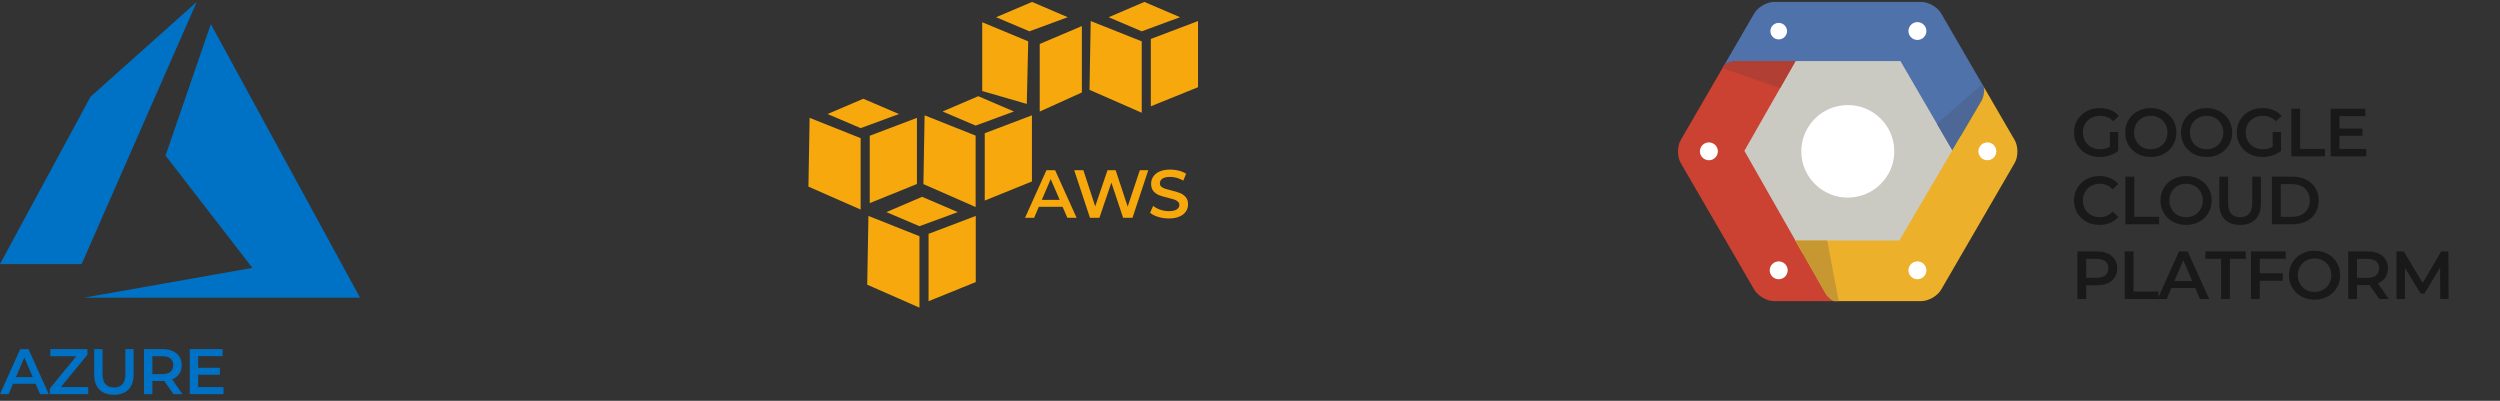 <svg width="368" height="59" viewBox="0 0 368 59" fill="none" xmlns="http://www.w3.org/2000/svg">
<rect x="0" y="0" width="368" height="59" fill="#333333" stroke="none"/>
<path d="M281.071 37.313L289.853 22.179L281.071 7.044H263.507L254.725 22.179L263.507 37.313H281.071" fill="#CAC9C2"/>
<path d="M271.996 29.087C275.77 29.087 278.841 26.032 278.841 22.276C278.841 18.52 275.77 15.465 271.996 15.465C268.221 15.465 265.151 18.52 265.151 22.276C265.151 26.032 268.221 29.087 271.996 29.087Z" fill="white"/>
<path d="M258.225 1.97C258.763 1.043 260.084 0.284 261.16 0.284H282.802C283.878 0.284 285.199 1.043 285.737 1.97L292.061 12.868C292.111 13.572 291.981 14.308 291.669 14.845L287.388 22.127L279.747 8.992H255.595C255.024 8.992 254.384 9.208 253.829 9.547L258.225 1.97Z" fill="#5072AA"/>
<path d="M291.786 12.391L292.062 12.868C292.112 13.572 291.982 14.308 291.67 14.845L287.39 22.127L285.113 18.213L291.786 12.391Z" fill="#4D6796"/>
<path d="M282.244 5.883C282.594 5.882 282.93 5.744 283.178 5.497C283.425 5.251 283.565 4.917 283.565 4.569C283.565 4.22 283.425 3.886 283.178 3.64C282.93 3.394 282.594 3.255 282.244 3.255C281.894 3.255 281.558 3.393 281.311 3.64C281.063 3.886 280.924 4.22 280.923 4.569C280.924 4.917 281.063 5.251 281.311 5.497C281.558 5.744 281.894 5.882 282.244 5.883V5.883ZM260.603 4.569C260.601 4.73 260.631 4.89 260.692 5.039C260.752 5.188 260.842 5.324 260.956 5.439C261.069 5.554 261.205 5.645 261.354 5.707C261.504 5.769 261.664 5.801 261.826 5.801C261.988 5.801 262.148 5.769 262.297 5.707C262.447 5.645 262.582 5.554 262.696 5.439C262.81 5.324 262.9 5.188 262.96 5.039C263.021 4.89 263.051 4.73 263.049 4.569C263.045 4.249 262.914 3.943 262.685 3.718C262.456 3.493 262.148 3.367 261.826 3.367C261.504 3.367 261.195 3.493 260.967 3.718C260.738 3.943 260.607 4.249 260.603 4.569V4.569Z" fill="white"/>
<path d="M247.404 20.619L253.828 9.547C254.384 9.207 255.024 8.992 255.595 8.992H264.305L256.774 22.2L268.697 43.159C268.959 43.611 269.408 44.022 269.923 44.326H261.16C260.084 44.326 258.763 43.567 258.225 42.639L247.404 23.991C246.866 23.064 246.866 21.546 247.404 20.619" fill="#CC4232"/>
<path d="M253.538 10.043L253.827 9.547C254.382 9.207 255.021 8.992 255.593 8.992H264.302L262.035 12.968L253.538 10.043" fill="#B23F33"/>
<path d="M261.826 41.105C262.176 41.104 262.512 40.965 262.759 40.719C263.007 40.473 263.146 40.139 263.146 39.79C263.146 39.442 263.007 39.108 262.759 38.862C262.512 38.615 262.176 38.477 261.826 38.476C261.476 38.477 261.14 38.615 260.892 38.862C260.645 39.108 260.505 39.442 260.505 39.79C260.505 40.139 260.645 40.473 260.892 40.719C261.14 40.966 261.476 41.104 261.826 41.105V41.105ZM251.547 23.59C251.898 23.59 252.233 23.451 252.481 23.205C252.729 22.958 252.868 22.624 252.868 22.276C252.868 21.927 252.729 21.593 252.481 21.347C252.233 21.101 251.898 20.962 251.547 20.962C251.197 20.962 250.862 21.101 250.614 21.347C250.367 21.594 250.227 21.927 250.227 22.276C250.227 22.624 250.366 22.958 250.614 23.205C250.862 23.451 251.197 23.59 251.547 23.59" fill="white"/>
<path d="M279.581 35.409L291.669 14.845C291.981 14.308 292.11 13.572 292.061 12.868L296.558 20.619C297.096 21.546 297.096 23.064 296.558 23.991L285.737 42.639C285.199 43.567 283.878 44.325 282.802 44.325H269.923C269.408 44.022 268.959 43.611 268.697 43.159L264.288 35.409H279.581" fill="#ECB02A"/>
<path d="M270.655 44.326H269.906C269.391 44.022 268.942 43.611 268.68 43.159L264.271 35.409H268.966L270.655 44.326Z" fill="#C79732"/>
<path d="M282.244 41.105C282.595 41.104 282.93 40.966 283.178 40.719C283.426 40.473 283.565 40.139 283.565 39.791C283.565 39.442 283.425 39.108 283.178 38.862C282.93 38.615 282.595 38.477 282.244 38.476C281.894 38.477 281.559 38.615 281.311 38.862C281.063 39.108 280.924 39.442 280.924 39.791C280.924 40.139 281.063 40.473 281.311 40.719C281.558 40.966 281.894 41.104 282.244 41.105V41.105ZM292.541 23.59C292.891 23.59 293.227 23.451 293.475 23.205C293.722 22.959 293.861 22.625 293.862 22.276C293.861 21.928 293.722 21.594 293.474 21.347C293.227 21.101 292.891 20.962 292.541 20.962C292.191 20.962 291.855 21.101 291.608 21.347C291.36 21.594 291.221 21.928 291.22 22.276C291.221 22.625 291.36 22.959 291.608 23.205C291.855 23.451 292.191 23.59 292.541 23.59" fill="white"/>
<path opacity="0.5" d="M310.576 19.429H311.806V22.219C311.446 22.505 311.026 22.725 310.546 22.879C310.066 23.032 309.573 23.109 309.066 23.109C308.353 23.109 307.71 22.955 307.136 22.649C306.563 22.335 306.113 21.905 305.786 21.359C305.46 20.812 305.296 20.195 305.296 19.509C305.296 18.822 305.46 18.205 305.786 17.659C306.113 17.112 306.563 16.685 307.136 16.379C307.716 16.065 308.366 15.909 309.086 15.909C309.673 15.909 310.206 16.005 310.686 16.199C311.166 16.392 311.57 16.675 311.896 17.049L311.076 17.849C310.543 17.315 309.9 17.049 309.146 17.049C308.653 17.049 308.213 17.152 307.826 17.359C307.446 17.565 307.146 17.855 306.926 18.229C306.713 18.602 306.606 19.029 306.606 19.509C306.606 19.975 306.713 20.395 306.926 20.769C307.146 21.142 307.446 21.435 307.826 21.649C308.213 21.862 308.65 21.969 309.136 21.969C309.683 21.969 310.163 21.849 310.576 21.609V19.429ZM316.591 23.109C315.878 23.109 315.234 22.955 314.661 22.649C314.088 22.335 313.638 21.905 313.311 21.359C312.984 20.805 312.821 20.189 312.821 19.509C312.821 18.829 312.984 18.215 313.311 17.669C313.638 17.115 314.088 16.685 314.661 16.379C315.234 16.065 315.878 15.909 316.591 15.909C317.304 15.909 317.948 16.065 318.521 16.379C319.094 16.685 319.544 17.112 319.871 17.659C320.198 18.205 320.361 18.822 320.361 19.509C320.361 20.195 320.198 20.812 319.871 21.359C319.544 21.905 319.094 22.335 318.521 22.649C317.948 22.955 317.304 23.109 316.591 23.109ZM316.591 21.969C317.058 21.969 317.478 21.865 317.851 21.659C318.224 21.445 318.518 21.152 318.731 20.779C318.944 20.399 319.051 19.975 319.051 19.509C319.051 19.042 318.944 18.622 318.731 18.249C318.518 17.869 318.224 17.575 317.851 17.369C317.478 17.155 317.058 17.049 316.591 17.049C316.124 17.049 315.704 17.155 315.331 17.369C314.958 17.575 314.664 17.869 314.451 18.249C314.238 18.622 314.131 19.042 314.131 19.509C314.131 19.975 314.238 20.399 314.451 20.779C314.664 21.152 314.958 21.445 315.331 21.659C315.704 21.865 316.124 21.969 316.591 21.969ZM324.809 23.109C324.096 23.109 323.452 22.955 322.879 22.649C322.306 22.335 321.856 21.905 321.529 21.359C321.202 20.805 321.039 20.189 321.039 19.509C321.039 18.829 321.202 18.215 321.529 17.669C321.856 17.115 322.306 16.685 322.879 16.379C323.452 16.065 324.096 15.909 324.809 15.909C325.522 15.909 326.166 16.065 326.739 16.379C327.312 16.685 327.762 17.112 328.089 17.659C328.416 18.205 328.579 18.822 328.579 19.509C328.579 20.195 328.416 20.812 328.089 21.359C327.762 21.905 327.312 22.335 326.739 22.649C326.166 22.955 325.522 23.109 324.809 23.109ZM324.809 21.969C325.276 21.969 325.696 21.865 326.069 21.659C326.442 21.445 326.736 21.152 326.949 20.779C327.162 20.399 327.269 19.975 327.269 19.509C327.269 19.042 327.162 18.622 326.949 18.249C326.736 17.869 326.442 17.575 326.069 17.369C325.696 17.155 325.276 17.049 324.809 17.049C324.342 17.049 323.922 17.155 323.549 17.369C323.176 17.575 322.882 17.869 322.669 18.249C322.456 18.622 322.349 19.042 322.349 19.509C322.349 19.975 322.456 20.399 322.669 20.779C322.882 21.152 323.176 21.445 323.549 21.659C323.922 21.865 324.342 21.969 324.809 21.969ZM334.537 19.429H335.767V22.219C335.407 22.505 334.987 22.725 334.507 22.879C334.027 23.032 333.534 23.109 333.027 23.109C332.314 23.109 331.67 22.955 331.097 22.649C330.524 22.335 330.074 21.905 329.747 21.359C329.42 20.812 329.257 20.195 329.257 19.509C329.257 18.822 329.42 18.205 329.747 17.659C330.074 17.112 330.524 16.685 331.097 16.379C331.677 16.065 332.327 15.909 333.047 15.909C333.634 15.909 334.167 16.005 334.647 16.199C335.127 16.392 335.53 16.675 335.857 17.049L335.037 17.849C334.504 17.315 333.86 17.049 333.107 17.049C332.614 17.049 332.174 17.152 331.787 17.359C331.407 17.565 331.107 17.855 330.887 18.229C330.674 18.602 330.567 19.029 330.567 19.509C330.567 19.975 330.674 20.395 330.887 20.769C331.107 21.142 331.407 21.435 331.787 21.649C332.174 21.862 332.61 21.969 333.097 21.969C333.644 21.969 334.124 21.849 334.537 21.609V19.429ZM337.282 16.009H338.582V21.909H342.242V23.009H337.282V16.009ZM348.318 21.919V23.009H343.068V16.009H348.178V17.099H344.368V18.919H347.748V19.989H344.368V21.919H348.318ZM309.036 33.109C308.33 33.109 307.69 32.955 307.116 32.649C306.55 32.335 306.103 31.905 305.776 31.359C305.456 30.812 305.296 30.195 305.296 29.509C305.296 28.822 305.46 28.205 305.786 27.659C306.113 27.112 306.56 26.685 307.126 26.379C307.7 26.065 308.34 25.909 309.046 25.909C309.62 25.909 310.143 26.009 310.616 26.209C311.09 26.409 311.49 26.699 311.816 27.079L310.976 27.869C310.47 27.322 309.846 27.049 309.106 27.049C308.626 27.049 308.196 27.155 307.816 27.369C307.436 27.575 307.14 27.865 306.926 28.239C306.713 28.612 306.606 29.035 306.606 29.509C306.606 29.982 306.713 30.405 306.926 30.779C307.14 31.152 307.436 31.445 307.816 31.659C308.196 31.865 308.626 31.969 309.106 31.969C309.846 31.969 310.47 31.692 310.976 31.139L311.816 31.939C311.49 32.319 311.086 32.609 310.606 32.809C310.133 33.009 309.61 33.109 309.036 33.109ZM312.862 26.009H314.162V31.909H317.822V33.009H312.862V26.009ZM321.791 33.109C321.078 33.109 320.435 32.955 319.861 32.649C319.288 32.335 318.838 31.905 318.511 31.359C318.185 30.805 318.021 30.189 318.021 29.509C318.021 28.829 318.185 28.215 318.511 27.669C318.838 27.115 319.288 26.685 319.861 26.379C320.435 26.065 321.078 25.909 321.791 25.909C322.505 25.909 323.148 26.065 323.721 26.379C324.295 26.685 324.745 27.112 325.071 27.659C325.398 28.205 325.561 28.822 325.561 29.509C325.561 30.195 325.398 30.812 325.071 31.359C324.745 31.905 324.295 32.335 323.721 32.649C323.148 32.955 322.505 33.109 321.791 33.109ZM321.791 31.969C322.258 31.969 322.678 31.865 323.051 31.659C323.425 31.445 323.718 31.152 323.931 30.779C324.145 30.399 324.251 29.975 324.251 29.509C324.251 29.042 324.145 28.622 323.931 28.249C323.718 27.869 323.425 27.575 323.051 27.369C322.678 27.155 322.258 27.049 321.791 27.049C321.325 27.049 320.905 27.155 320.531 27.369C320.158 27.575 319.865 27.869 319.651 28.249C319.438 28.622 319.331 29.042 319.331 29.509C319.331 29.975 319.438 30.399 319.651 30.779C319.865 31.152 320.158 31.445 320.531 31.659C320.905 31.865 321.325 31.969 321.791 31.969ZM329.749 33.109C328.783 33.109 328.029 32.839 327.489 32.299C326.949 31.752 326.679 30.972 326.679 29.959V26.009H327.979V29.909C327.979 31.282 328.573 31.969 329.759 31.969C330.939 31.969 331.529 31.282 331.529 29.909V26.009H332.809V29.959C332.809 30.972 332.539 31.752 331.999 32.299C331.466 32.839 330.716 33.109 329.749 33.109ZM334.43 26.009H337.49C338.237 26.009 338.9 26.155 339.48 26.449C340.06 26.735 340.51 27.145 340.83 27.679C341.15 28.205 341.31 28.815 341.31 29.509C341.31 30.202 341.15 30.815 340.83 31.349C340.51 31.875 340.06 32.285 339.48 32.579C338.9 32.865 338.237 33.009 337.49 33.009H334.43V26.009ZM337.43 31.909C337.943 31.909 338.393 31.812 338.78 31.619C339.173 31.419 339.473 31.139 339.68 30.779C339.893 30.412 340 29.989 340 29.509C340 29.029 339.893 28.609 339.68 28.249C339.473 27.882 339.173 27.602 338.78 27.409C338.393 27.209 337.943 27.109 337.43 27.109H335.73V31.909H337.43ZM308.676 37.009C309.283 37.009 309.81 37.109 310.256 37.309C310.71 37.509 311.056 37.795 311.296 38.169C311.536 38.542 311.656 38.985 311.656 39.499C311.656 40.005 311.536 40.449 311.296 40.829C311.056 41.202 310.71 41.489 310.256 41.689C309.81 41.889 309.283 41.989 308.676 41.989H307.096V44.009H305.796V37.009H308.676ZM308.616 40.889C309.183 40.889 309.613 40.769 309.906 40.529C310.2 40.289 310.346 39.945 310.346 39.499C310.346 39.052 310.2 38.709 309.906 38.469C309.613 38.229 309.183 38.109 308.616 38.109H307.096V40.889H308.616ZM312.755 37.009H314.055V42.909H317.715V44.009H312.755V37.009ZM323.13 42.389H319.63L318.94 44.009H317.6L320.75 37.009H322.03L325.19 44.009H323.83L323.13 42.389ZM322.7 41.369L321.38 38.309L320.07 41.369H322.7ZM326.948 38.109H324.628V37.009H330.568V38.109H328.248V44.009H326.948V38.109ZM332.644 38.099V40.229H336.024V41.329H332.644V44.009H331.344V37.009H336.454V38.099H332.644ZM340.703 44.109C339.99 44.109 339.346 43.955 338.773 43.649C338.2 43.335 337.75 42.905 337.423 42.359C337.096 41.805 336.933 41.189 336.933 40.509C336.933 39.829 337.096 39.215 337.423 38.669C337.75 38.115 338.2 37.685 338.773 37.379C339.346 37.065 339.99 36.909 340.703 36.909C341.416 36.909 342.06 37.065 342.633 37.379C343.206 37.685 343.656 38.112 343.983 38.659C344.31 39.205 344.473 39.822 344.473 40.509C344.473 41.195 344.31 41.812 343.983 42.359C343.656 42.905 343.206 43.335 342.633 43.649C342.06 43.955 341.416 44.109 340.703 44.109ZM340.703 42.969C341.17 42.969 341.59 42.865 341.963 42.659C342.336 42.445 342.63 42.152 342.843 41.779C343.056 41.399 343.163 40.975 343.163 40.509C343.163 40.042 343.056 39.622 342.843 39.249C342.63 38.869 342.336 38.575 341.963 38.369C341.59 38.155 341.17 38.049 340.703 38.049C340.236 38.049 339.816 38.155 339.443 38.369C339.07 38.575 338.776 38.869 338.563 39.249C338.35 39.622 338.243 40.042 338.243 40.509C338.243 40.975 338.35 41.399 338.563 41.779C338.776 42.152 339.07 42.445 339.443 42.659C339.816 42.865 340.236 42.969 340.703 42.969ZM350.231 44.009L348.801 41.959C348.741 41.965 348.651 41.969 348.531 41.969H346.951V44.009H345.651V37.009H348.531C349.138 37.009 349.664 37.109 350.111 37.309C350.564 37.509 350.911 37.795 351.151 38.169C351.391 38.542 351.511 38.985 351.511 39.499C351.511 40.025 351.381 40.479 351.121 40.859C350.868 41.239 350.501 41.522 350.021 41.709L351.631 44.009H350.231ZM350.201 39.499C350.201 39.052 350.054 38.709 349.761 38.469C349.468 38.229 349.038 38.109 348.471 38.109H346.951V40.899H348.471C349.038 40.899 349.468 40.779 349.761 40.539C350.054 40.292 350.201 39.945 350.201 39.499ZM359.196 44.009L359.186 39.369L356.886 43.209H356.306L354.006 39.429V44.009H352.766V37.009H353.836L356.616 41.649L359.346 37.009H360.416L360.426 44.009H359.196Z" fill="black"/>
<path d="M135.732 28.972L130.478 31.222L135.344 33.296L140.986 31.222L135.732 28.972ZM127.833 31.784L127.657 41.909L135.344 45.284V34.772L127.833 31.784V31.784ZM143.631 31.784L136.685 34.421V44.335L143.631 41.522V31.784ZM151.918 0.284L146.628 2.534L151.53 4.609L157.172 2.534L151.918 0.284V0.284ZM144.584 3.273V13.398L151.142 15.297L151.354 6.086L144.584 3.273V3.273ZM159.253 3.836L153.047 6.473V16.422L159.253 13.61V3.836H159.253ZM127.075 14.535L121.821 16.785L126.687 18.859L132.329 16.785L127.075 14.535V14.535ZM119.176 17.347L119 27.472L126.687 30.847V20.335L119.176 17.347ZM134.974 17.347L128.027 19.984V29.898L134.974 27.085V17.347ZM144.001 14.161L138.747 16.411L143.613 18.486L149.255 16.411L144.001 14.161ZM136.102 16.974L135.926 27.099L143.613 30.474V19.963L136.102 16.974V16.974ZM151.9 16.974L144.954 19.611V29.524L151.9 26.712V16.974ZM168.451 0.284L163.197 2.534L168.063 4.609L173.705 2.534L168.451 0.284ZM160.552 3.097L160.376 13.222L168.063 16.597V6.086L160.552 3.097ZM176.35 3.097L169.403 5.734V15.647L176.35 12.835V3.097Z" fill="#F7A80D"/>
<path d="M156.415 30.439H152.915L152.225 32.059H150.885L154.035 25.058H155.315L158.475 32.059H157.115L156.415 30.439ZM155.985 29.419L154.665 26.358L153.355 29.419H155.985ZM169.024 25.058L166.704 32.059H165.324L163.594 26.878L161.834 32.059H160.444L158.124 25.058H159.474L161.214 30.378L163.024 25.058H164.224L165.994 30.409L167.784 25.058H169.024ZM172.053 32.158C171.513 32.158 170.99 32.082 170.483 31.928C169.983 31.775 169.587 31.572 169.293 31.319L169.743 30.308C170.03 30.535 170.38 30.722 170.793 30.869C171.213 31.009 171.633 31.078 172.053 31.078C172.573 31.078 172.96 30.995 173.213 30.828C173.473 30.662 173.603 30.442 173.603 30.169C173.603 29.968 173.53 29.805 173.383 29.678C173.243 29.545 173.063 29.442 172.843 29.369C172.623 29.295 172.323 29.212 171.943 29.119C171.41 28.992 170.977 28.865 170.643 28.738C170.317 28.612 170.033 28.415 169.793 28.148C169.56 27.875 169.443 27.509 169.443 27.049C169.443 26.662 169.547 26.312 169.753 25.998C169.967 25.678 170.283 25.425 170.703 25.238C171.13 25.052 171.65 24.959 172.263 24.959C172.69 24.959 173.11 25.012 173.523 25.119C173.937 25.225 174.293 25.378 174.593 25.578L174.183 26.588C173.877 26.409 173.557 26.272 173.223 26.178C172.89 26.085 172.567 26.038 172.253 26.038C171.74 26.038 171.357 26.125 171.103 26.299C170.857 26.472 170.733 26.702 170.733 26.988C170.733 27.189 170.803 27.352 170.943 27.479C171.09 27.605 171.273 27.705 171.493 27.779C171.713 27.852 172.013 27.935 172.393 28.029C172.913 28.148 173.34 28.275 173.673 28.409C174.007 28.535 174.29 28.732 174.523 28.998C174.763 29.265 174.883 29.625 174.883 30.078C174.883 30.465 174.777 30.815 174.563 31.128C174.357 31.442 174.04 31.692 173.613 31.878C173.187 32.065 172.667 32.158 172.053 32.158Z" fill="#F7A80D"/>
<path d="M28.957 0.284L13.333 14.232L0 38.869H12.021L28.957 0.284ZM31.035 3.548L24.367 22.896L37.153 39.433L12.349 43.82H53L31.035 3.548Z" fill="#0072C6"/>
<path d="M5.234 56.483H1.921L1.268 58.016H0L2.981 51.391H4.193L7.183 58.016H5.896L5.234 56.483ZM4.827 55.518L3.578 52.622L2.338 55.518H4.827ZM12.985 56.975V58.016H7.335V57.193L11.234 52.432H7.401V51.391H12.862V52.215L8.963 56.975H12.985ZM16.772 58.111C15.857 58.111 15.144 57.855 14.633 57.344C14.122 56.827 13.866 56.089 13.866 55.13V51.391H15.097V55.082C15.097 56.382 15.658 57.032 16.781 57.032C17.898 57.032 18.456 56.382 18.456 55.082V51.391H19.668V55.13C19.668 56.089 19.412 56.827 18.901 57.344C18.396 57.855 17.687 58.111 16.772 58.111ZM25.536 58.016L24.183 56.076C24.126 56.083 24.041 56.086 23.927 56.086H22.432V58.016H21.202V51.391H23.927C24.502 51.391 25 51.486 25.423 51.675C25.852 51.864 26.18 52.136 26.407 52.489C26.634 52.843 26.748 53.262 26.748 53.748C26.748 54.246 26.625 54.675 26.379 55.035C26.139 55.395 25.792 55.663 25.337 55.84L26.861 58.016H25.536ZM25.508 53.748C25.508 53.325 25.369 53 25.091 52.773C24.814 52.546 24.407 52.432 23.87 52.432H22.432V55.073H23.87C24.407 55.073 24.814 54.959 25.091 54.732C25.369 54.499 25.508 54.171 25.508 53.748ZM32.904 56.985V58.016H27.935V51.391H32.771V52.423H29.165V54.145H32.364V55.158H29.165V56.985H32.904Z" fill="#0072C6"/>
</svg>
